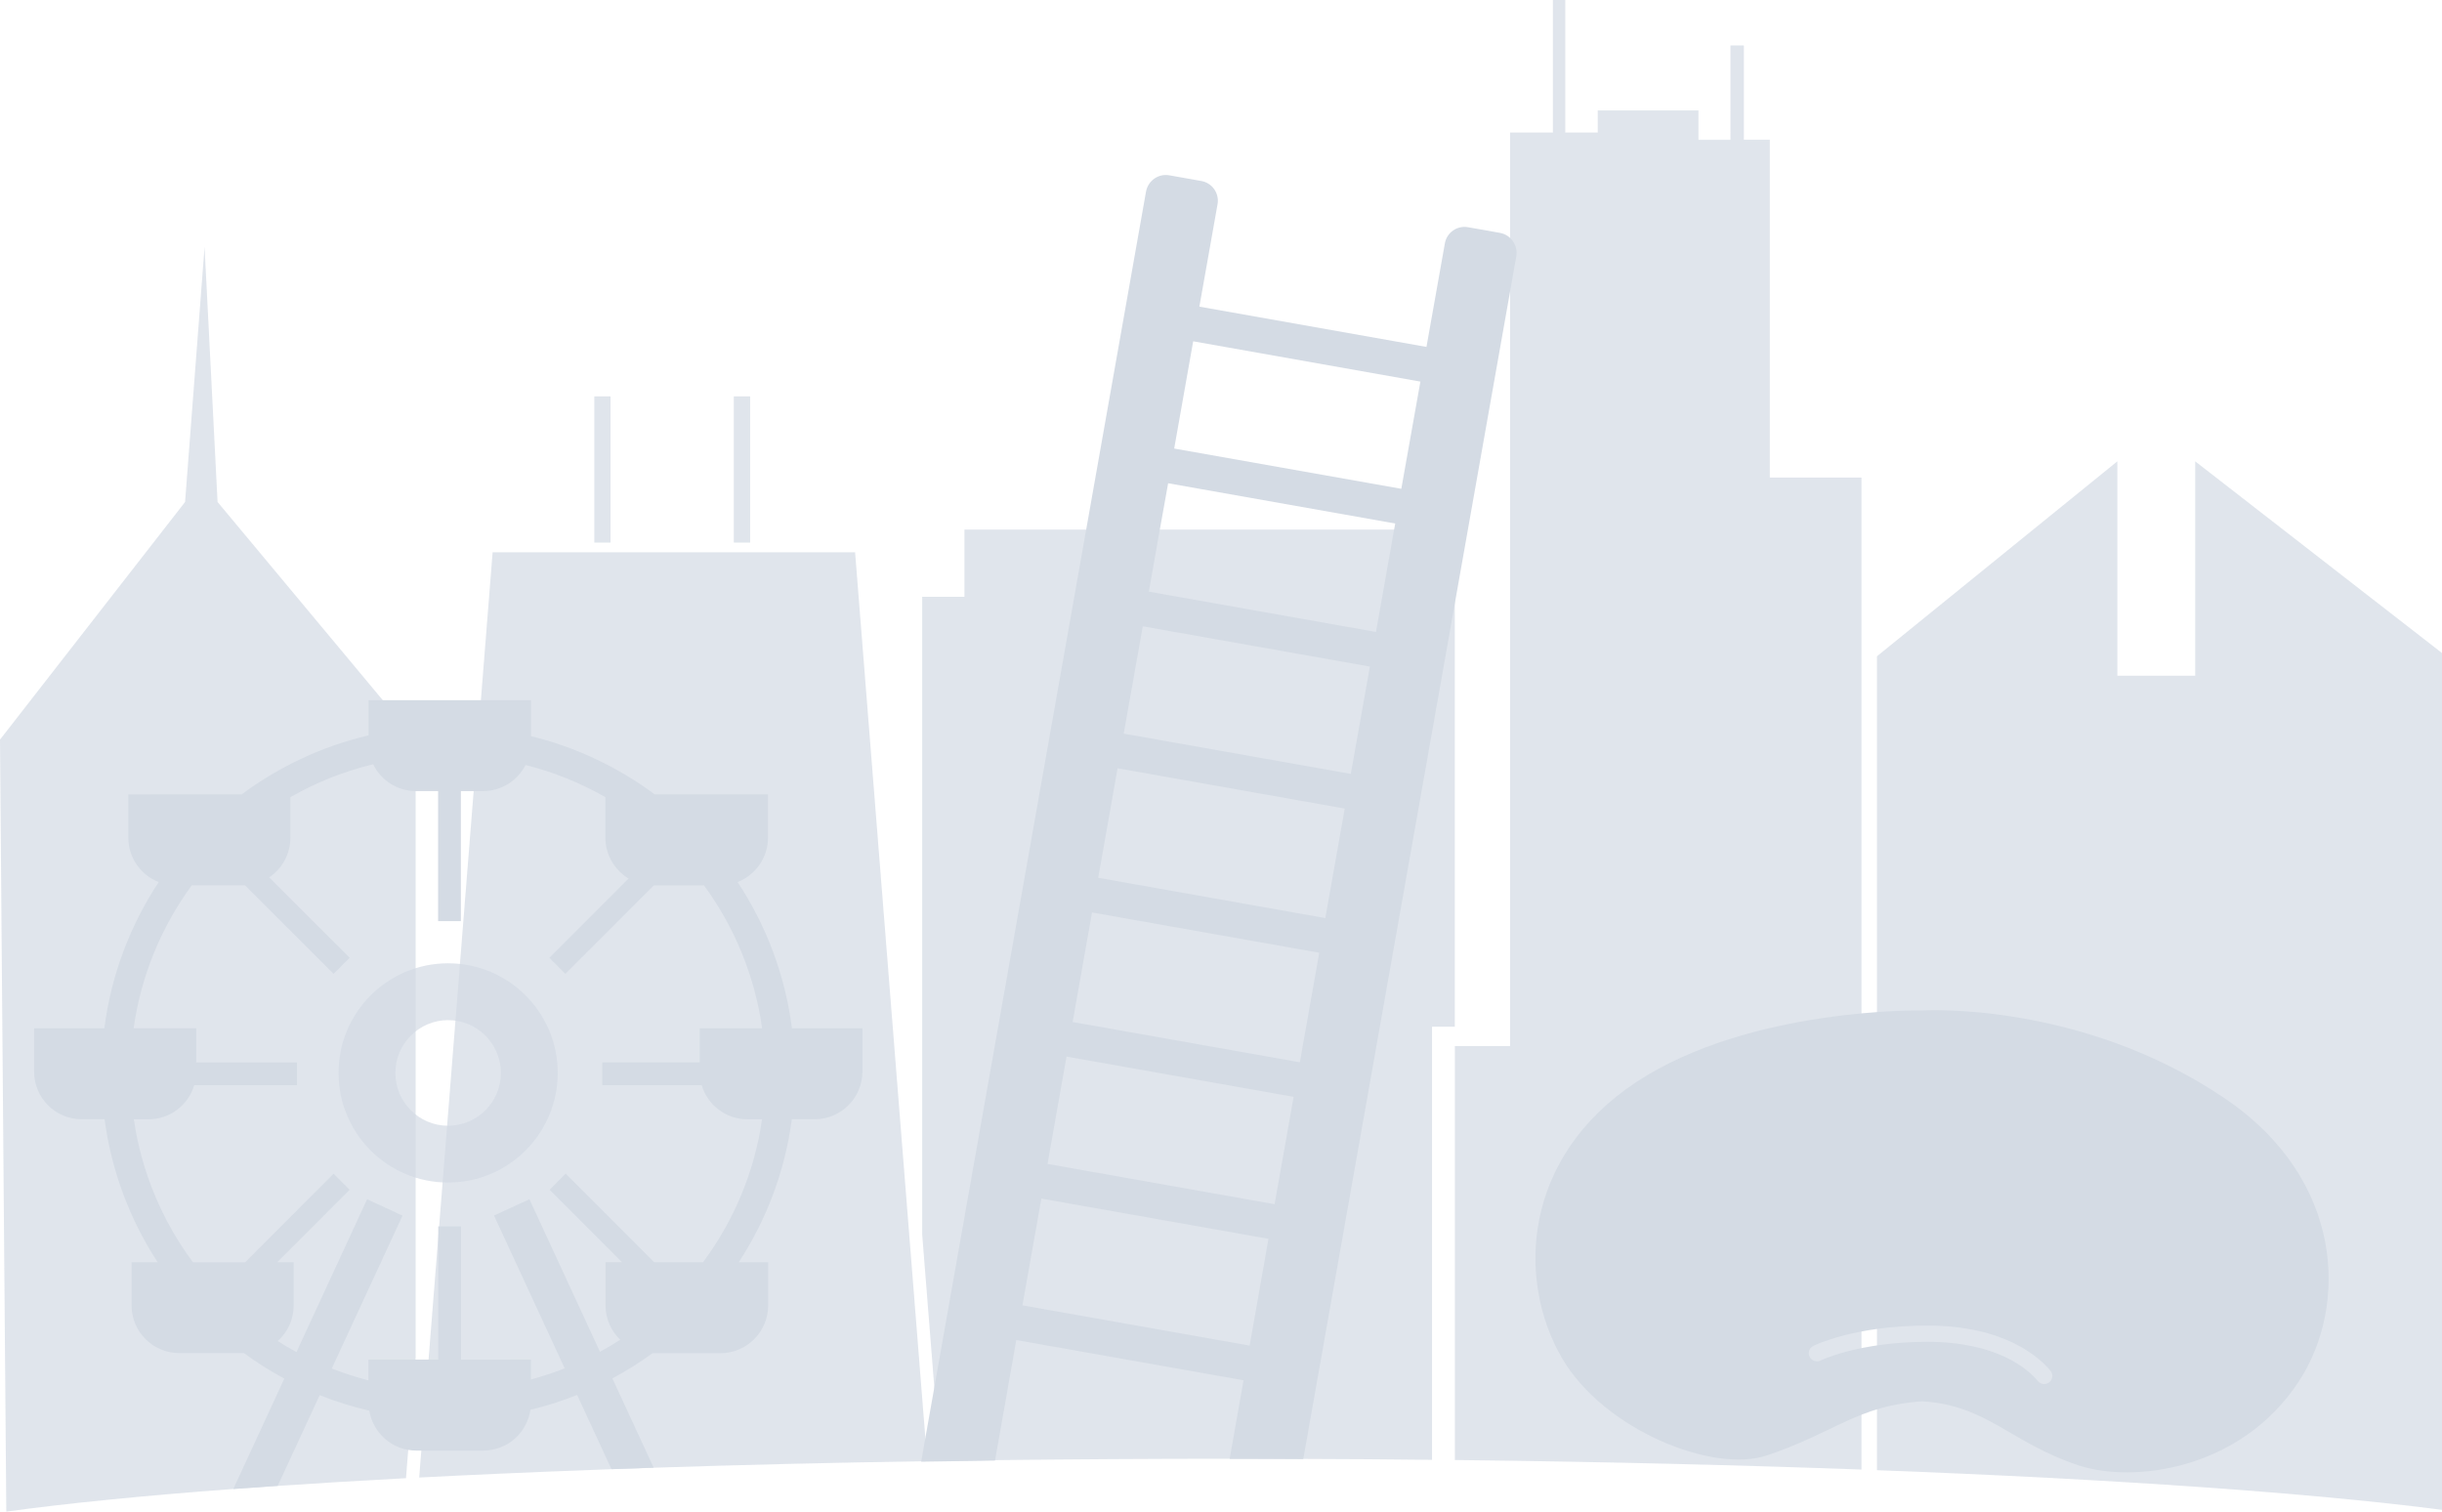 <?xml version="1.0" encoding="utf-8"?>
<!-- Generator: Adobe Illustrator 16.0.3, SVG Export Plug-In . SVG Version: 6.00 Build 0)  -->
<!DOCTYPE svg PUBLIC "-//W3C//DTD SVG 1.1//EN" "http://www.w3.org/Graphics/SVG/1.1/DTD/svg11.dtd">
<svg version="1.1" id="Layer_1" xmlns="http://www.w3.org/2000/svg" xmlns:xlink="http://www.w3.org/1999/xlink" x="0px" y="0px"
	 width="100px" height="61.904px" viewBox="0 0 100 61.904" enable-background="new 0 0 100 61.904" xml:space="preserve">
<g>
	<path opacity="0.7" fill="#D4DBE4" d="M59.575,21.687v20.357h-0.933v17.74c-1.736-0.02-3.494-0.033-5.277-0.037
		c-0.984-0.005-1.973-0.007-2.966-0.007h-0.048c-3.276,0-6.486,0.021-9.605,0.057c-0.754,0.01-1.503,0.021-2.247,0.031l-0.734-9.258
		V24.441h1.729v-2.754H59.575"/>
	<path opacity="0.7" fill="#D4DBE4" d="M72.472,19.557h3.756v40.625c-5.138-0.188-10.742-0.323-16.652-0.391V42.84h2.261V5.427
		h1.754V0h0.507v5.427h1.329V4.523h4.124v1.202l1.312-0.001V1.861h0.549v3.863h1.062V19.557"/>
	<path opacity="0.7" fill="#D4DBE4" d="M100,26.743v35.089c-5.278-0.688-13.348-1.255-23.137-1.624V26.875l9.842-7.982v8.78h3.189
		v-8.78L100,26.743"/>
	<path opacity="0.7" fill="#D4DBE4" d="M37.969,59.839c-3.903,0.06-7.653,0.151-11.202,0.268c-0.584,0.021-1.164,0.038-1.732,0.06
		c-2.76,0.1-5.394,0.214-7.869,0.341l3.007-37.891h14.843L37.969,59.839"/>
	<path opacity="0.7" fill="#D4DBE4" d="M17.021,30.289v25.306l-0.396,4.94c-1.841,0.099-3.598,0.204-5.257,0.316
		c-0.622,0.042-1.228,0.084-1.821,0.126c-3.679,0.274-6.817,0.588-9.289,0.927L0,30.289l7.579-9.732l0.798-10.447l0.532,10.447
		L17.021,30.289"/>
	<rect x="24.337" y="16.232" opacity="0.7" fill="#D4DBE4" width="0.664" height="5.988"/>
	<rect x="30.05" y="16.232" opacity="0.7" fill="#D4DBE4" width="0.669" height="5.988"/>
	<path fill="#D4DBE4" d="M83.924,56.604c-0.063,0.05-0.137,0.078-0.211,0.078c-0.095,0-0.189-0.041-0.257-0.12
		c-0.404-0.485-1.652-1.61-4.532-1.61c-2.799,0-4.36,0.756-4.374,0.764c-0.162,0.08-0.362,0.016-0.446-0.151
		c-0.081-0.162-0.015-0.362,0.147-0.447c0.07-0.031,1.705-0.833,4.673-0.833c3.161,0,4.582,1.294,5.042,1.85
		C84.082,56.275,84.064,56.484,83.924,56.604 M91.093,44.973c-5.899-3.989-12.366-3.594-12.366-3.594s-7.053-0.134-11.708,2.926
		c-4.688,3.087-4.916,8.118-3.056,11.312c1.712,2.936,6.174,4.726,8.379,3.99c2.792-0.932,3.724-2.05,6.385-2.22
		c2.658,0.172,3.591,1.689,6.382,2.621c2.205,0.734,6.639,0.23,9.044-3.46C96.146,53.485,96.013,48.295,91.093,44.973"/>
	<path fill="#D4DBE4" d="M57.384,20.018l-9.301-1.649l0.778-4.392l9.304,1.65L57.384,20.018 M57.089,21.687l-0.742,4.193
		l-9.302-1.651l0.45-2.542l0.34-1.897l9.3,1.649L57.089,21.687z M55.316,31.693l-9.3-1.649l0.781-4.395l9.3,1.649L55.316,31.693z
		 M54.272,37.598l-9.3-1.65l0.793-4.485l9.302,1.65L54.272,37.598z M53.229,43.503l-9.304-1.649l0.793-4.486l9.305,1.649
		L53.229,43.503z M52.194,49.315l-9.298-1.649l0.778-4.396l9.3,1.649L52.194,49.315z M51.173,55.106l-9.304-1.649l0.775-4.372
		l9.3,1.648L51.173,55.106z M61.424,9.537l-1.308-0.232c-0.446-0.079-0.872,0.217-0.949,0.666l-0.753,4.236l-9.3-1.649l0.745-4.198
		c0.078-0.444-0.221-0.871-0.668-0.948l-1.304-0.232c-0.45-0.081-0.872,0.218-0.957,0.665l-9.208,52.015
		c1.002-0.017,2.057-0.034,3.023-0.046l0.004-0.015l0.868-4.92l9.306,1.648l-0.568,3.216h0.048c0.993,0,1.981,0,2.966,0.009
		l8.724-49.258C62.166,10.042,61.871,9.618,61.424,9.537"/>
	<path opacity="0.7" fill="#D4DBE4" d="M18.349,46.102c-1.19,0-2.159-0.967-2.159-2.163c0-1.191,0.969-2.162,2.159-2.162
		c1.192,0,2.162,0.971,2.162,2.162C20.511,45.135,19.541,46.102,18.349,46.102 M18.349,39.449c-2.479,0-4.486,2.011-4.486,4.489
		c0,2.479,2.008,4.49,4.486,4.49s4.49-2.011,4.49-4.49C22.839,41.46,20.827,39.449,18.349,39.449"/>
	<path fill="#D4DBE4" d="M28.79,51.69h-2.003l-3.623-3.627l-0.657,0.661l2.962,2.964h-0.672v1.769c0,0.558,0.232,1.055,0.602,1.408
		c-0.269,0.174-0.545,0.339-0.83,0.494l-2.889-6.248l-1.45,0.668l2.894,6.257c-0.449,0.178-0.91,0.329-1.385,0.459v-0.817
		L18.88,55.68v-5.457h-0.933v5.455h-2.86v0.853c-0.511-0.134-1.014-0.296-1.501-0.487l2.897-6.261l-1.45-0.671l-2.893,6.259
		c-0.262-0.143-0.517-0.294-0.768-0.452c0.402-0.358,0.653-0.877,0.653-1.457V51.69h-0.671l2.964-2.966l-0.658-0.658l-3.621,3.626
		H7.902c-1.253-1.685-2.104-3.682-2.423-5.854h0.604c0.886,0,1.631-0.591,1.87-1.397h4.205V43.51H8.034V42.11H5.471
		c0.306-2.166,1.146-4.166,2.382-5.854h2.086c0.031,0,0.06-0.001,0.091-0.003l3.629,3.628l0.659-0.657l-3.295-3.293
		c0.524-0.352,0.867-0.945,0.867-1.624v-1.659c1.044-0.6,2.184-1.057,3.39-1.349c0.318,0.65,0.982,1.099,1.756,1.099h0.905v5.324
		h0.932v-5.324h0.907c0.762,0,1.417-0.435,1.741-1.07c1.16,0.292,2.257,0.738,3.27,1.318v1.658c0,0.712,0.384,1.332,0.949,1.674
		l-3.243,3.246l0.655,0.657l3.625-3.623h2.05c1.238,1.687,2.077,3.687,2.383,5.854h-2.557v1.396h-3.99v0.933h4.071
		c0.241,0.807,0.984,1.396,1.87,1.396h0.602C30.896,48.007,30.04,50.004,28.79,51.69 M32.431,42.11
		c-0.281-2.19-1.063-4.227-2.226-5.987c0.728-0.284,1.244-0.992,1.244-1.821V32.53h-4.641c-1.491-1.108-3.207-1.926-5.065-2.384
		v-1.472h-6.648v1.441c-1.911,0.447-3.673,1.284-5.199,2.417H5.255v1.771c0,0.829,0.517,1.537,1.243,1.821
		c-1.162,1.763-1.944,3.793-2.225,5.987H1.396v1.772c0,1.079,0.871,1.953,1.951,1.953h0.935c0.285,2.138,1.046,4.126,2.173,5.854
		H5.389v1.771c0,1.078,0.872,1.951,1.951,1.951h2.649c0.525,0.388,1.077,0.735,1.654,1.045l-2.089,4.521
		c0.591-0.044,1.199-0.088,1.818-0.128l1.719-3.715c0.654,0.262,1.333,0.475,2.032,0.636c0.155,0.929,0.957,1.634,1.924,1.634h2.746
		c0.98,0,1.789-0.725,1.927-1.669c0.657-0.158,1.296-0.361,1.913-0.611l1.406,3.04c0.569-0.023,1.146-0.041,1.729-0.061
		l-1.691-3.654c0.573-0.307,1.122-0.654,1.646-1.034c0.011,0,0.021,0,0.032,0h2.749c1.076,0,1.952-0.875,1.952-1.955v-1.771h-1.203
		c1.129-1.728,1.889-3.715,2.173-5.854h0.938c1.076,0,1.951-0.874,1.951-1.954v-1.771h-2.885V42.11z"/>
</g>
</svg>
